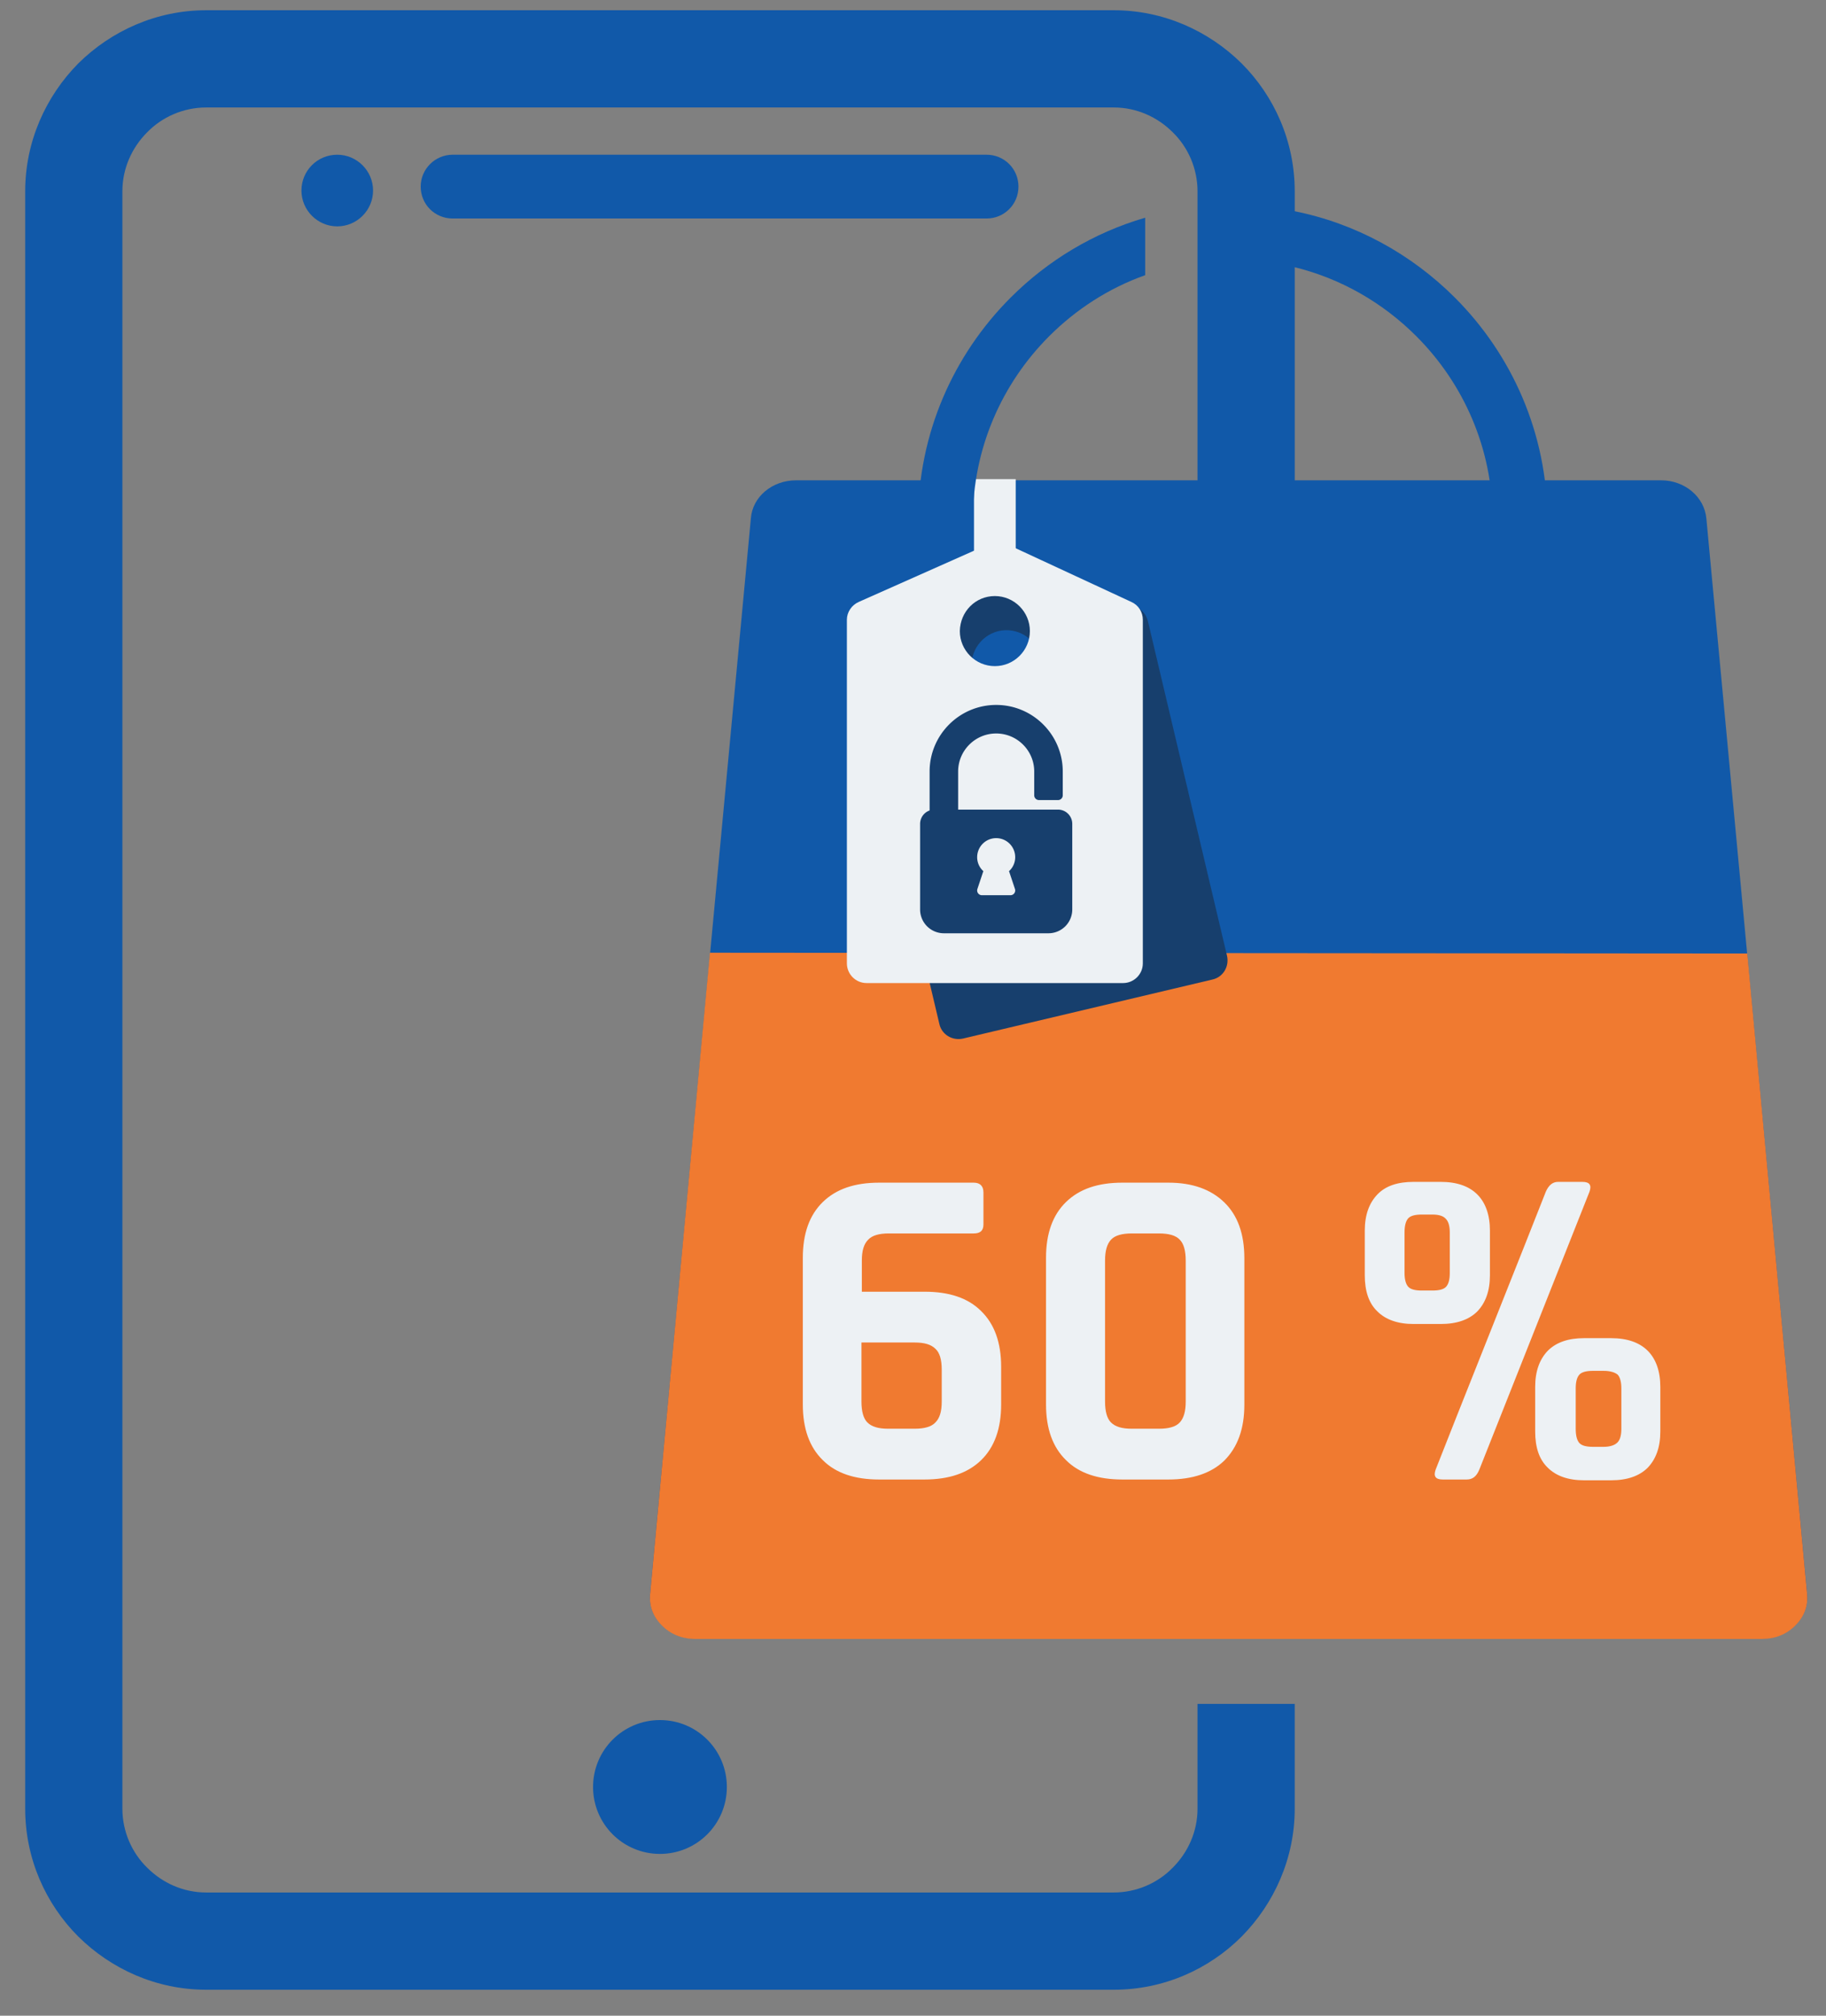 <svg width="464" height="512" xmlns:xlink="http://www.w3.org/1999/xlink" xmlns="http://www.w3.org/2000/svg"><rect width="100%" height="100%" fill="#808080" stroke="none"/><defs><clipPath id="c"><use xlink:href="#a"/></clipPath><clipPath id="d"><use xlink:href="#b"/></clipPath><path d="M0 0h464v512H0V0z" id="a"/><path d="M0 0h58v58H0V0z" id="b"/></defs><path d="M0 0h464v512H0V0z" fill-opacity="0"/><g clip-path="url(#c)"><path d="M52.4 2.6H283c12.6 0 24.1 5.2 32.5 13.5 8.3 8.3 13.5 19.8 13.5 32.5v79.8h-24.7V48.6c0-5.8-2.4-11.2-6.3-15-3.9-3.9-9.2-6.3-15-6.3H52.4c-5.8 0-11.2 2.4-15 6.3-3.9 3.9-6.3 9.2-6.3 15v410.8c0 5.8 2.4 11.2 6.3 15 3.9 3.9 9.2 6.3 15 6.3H283c5.8 0 11.2-2.4 15-6.3 3.9-3.9 6.3-9.2 6.3-15v-26.6H329v26.6c0 12.6-5.2 24.1-13.5 32.5-8.3 8.3-19.8 13.5-32.5 13.5H52.4c-12.6 0-24.1-5.2-32.5-13.5-8.3-8.3-13.5-19.8-13.5-32.5V48.6c0-12.6 5.2-24.1 13.5-32.5C28.3 7.8 39.8 2.6 52.4 2.6" fill="#1159A9"/><path d="M115 39.3h135.7c4.5 0 8.1 3.6 8.1 8.1s-3.6 8.1-8.1 8.1H115c-4.5 0-8.1-3.6-8.1-8.1s3.7-8.1 8.1-8.1M85.7 39.3c5 0 9.1 4.1 9.1 9.1s-4.1 9.1-9.1 9.1-9.1-4.1-9.1-9.1 4-9.1 9.1-9.1M167.7 436.9c9.4 0 17 7.6 17 17s-7.6 17-17 17-17-7.6-17-17 7.6-17 17-17M202.3 122h219.8c6 0 11 4.2 11.5 9.7l25.6 273c.3 3.1-.7 5.8-3 8.1s-5.2 3.4-8.5 3.4h-271c-3.4 0-6.3-1.2-8.5-3.4-2.3-2.3-3.3-5-3-8.1l25.6-273c.4-5.5 5.4-9.7 11.5-9.7" fill="#1159A9" fill-rule="evenodd"/><path d="M247.5 121.7h10.6v26h-10.6v-26z" fill="#EDF1F4"/><path d="M369.7 75.6c-11-11-25.2-18.9-41-22v14.2c12 2.9 22.7 9.1 31.2 17.6 12 12 19.4 28.5 19.4 46.7v6.6h13.9v-6.6c0-22-9-42-23.5-56.5zm-103.1 9.8c6.8-6.8 15.1-12.2 24.4-15.5V55.3c-13.1 3.8-24.8 10.9-34.2 20.3-14.5 14.5-23.5 34.5-23.5 56.5v6.6h13.9v-6.6c0-18.2 7.4-34.7 19.4-46.7z" fill="#1159A9" fill-rule="evenodd"/><path d="M444 242.2l15.2 162.6c.3 3.1-.7 5.8-3 8.1s-5.2 3.4-8.5 3.4h-271c-3.4 0-6.3-1.2-8.5-3.4-2.3-2.3-3.3-5-3-8.1L180.4 242" fill="#F07A30" fill-rule="evenodd"/><path d="M223.4 375.8h11.5c6.2 0 11-1.6 14.4-4.9 3.4-3.3 5.1-8 5.1-14.2v-9.5c0-6.2-1.7-10.9-5.1-14.2-3.3-3.3-8.1-4.9-14.3-4.9h-16v-7.9c0-2.5.5-4.2 1.6-5.3 1-1.1 2.8-1.6 5.2-1.6h21.6c1.7 0 2.5-.7 2.5-2.3v-8.1c0-1.7-.9-2.5-2.5-2.5h-24c-6.2 0-10.9 1.6-14.3 4.9-3.4 3.3-5.1 8-5.1 14.2v37.2c0 6.2 1.7 10.9 5.1 14.2 3.3 3.3 8.1 4.9 14.3 4.9zm9-12.9h-6.7c-2.5 0-4.2-.5-5.3-1.6-1-1-1.5-2.8-1.5-5.3v-15h13.5c2.5 0 4.2.5 5.3 1.6 1.1 1 1.6 2.8 1.6 5.3v8.1c0 2.5-.5 4.2-1.6 5.3-1 1.1-2.8 1.6-5.3 1.6zM285.2 375.8h11.7c6.1 0 10.9-1.6 14.2-4.8 3.4-3.4 5.1-8.1 5.1-14.2v-37.2c0-6.2-1.7-10.9-5.1-14.2-3.4-3.3-8.1-5-14.2-5h-11.7c-6.2 0-10.9 1.6-14.3 4.9-3.4 3.3-5.1 8-5.1 14.2v37.2c0 6.2 1.7 10.9 5.1 14.2 3.3 3.3 8.1 4.9 14.3 4.9zm9.3-12.9h-6.9c-2.5 0-4.2-.5-5.3-1.6-1-1-1.5-2.8-1.5-5.3v-35.8c0-2.5.5-4.2 1.5-5.3 1-1.1 2.8-1.6 5.3-1.6h6.9c2.5 0 4.3.5 5.3 1.6 1 1 1.5 2.8 1.5 5.3V356c0 2.5-.5 4.2-1.5 5.3-1 1.1-2.8 1.6-5.3 1.6zM366.1 300.2h-6.9c-4 0-7.1 1-9.2 3.2-2.1 2.2-3.2 5.2-3.2 9.2v11.3c0 4 1 7.1 3.2 9.2 2.1 2.1 5.2 3.2 9.2 3.2h6.9c4.1 0 7.2-1.1 9.3-3.2 2.1-2.2 3.2-5.2 3.2-9.2v-11.3c0-4-1.1-7.1-3.2-9.2-2.1-2.1-5.2-3.2-9.3-3.2zm.5 75.6h6.1c1.5 0 2.5-.8 3.2-2.5l28-70.6c.6-1.7 0-2.5-1.8-2.5h-6.2c-1.4 0-2.4.9-3.1 2.5-2.5 6.4-7.2 18.2-14 35.3-6.8 17.1-11.5 28.9-14 35.3-.6 1.7 0 2.5 1.8 2.5zm-2.6-67.3h-2.7c-1.7 0-2.9.3-3.5 1-.6.7-.9 1.9-.9 3.6v10.2c0 1.6.3 2.8.9 3.5.6.7 1.8 1 3.5 1h2.7c1.7 0 2.9-.3 3.5-1 .6-.7.9-1.8.9-3.5v-10.2c0-1.6-.3-2.8-1-3.5-.6-.7-1.7-1.1-3.4-1.1zm38.5 31.4h6.9c4.1 0 7.2 1.1 9.3 3.2 2.1 2.1 3.2 5.2 3.2 9.2v11.3c0 4-1.1 7-3.2 9.2-2.1 2.1-5.2 3.2-9.3 3.2h-6.9c-4 0-7.1-1.1-9.2-3.2-2.2-2.1-3.2-5.2-3.2-9.2v-11.3c0-4 1.1-7 3.2-9.2 2.2-2.2 5.3-3.2 9.2-3.2zm2.3 8.3h2.7c1.7 0 2.9.4 3.6 1 .6.7.9 1.9.9 3.5v10.2c0 1.6-.3 2.8-1 3.5-.7.7-1.9 1.1-3.5 1.1h-2.7c-1.7 0-2.9-.3-3.5-1-.6-.7-.9-1.9-.9-3.6v-10.2c0-1.7.3-2.8.9-3.5.6-.7 1.8-1 3.5-1z" fill="#EDF1F4" fill-rule="evenodd"/><path d="M249.4 147.8l-29 22c-1.7 1.2-2.4 3.2-1.8 5.3l20.1 85c.6 2.7 3.3 4.3 6 3.7l63.4-15c2.7-.6 4.3-3.3 3.7-6l-20.1-85c-.5-2-1.9-3.4-3.9-3.8l-34.4-7.1c-1.4-.3-2.8 0-4 .9zm15 19.1c-1.2-4.8-5.9-7.7-10.7-6.6-4.8 1.2-7.7 6-6.6 10.7 1.2 4.8 5.9 7.7 10.7 6.6 4.8-1.2 7.7-5.9 6.6-10.7z" fill="#173F6D" fill-rule="evenodd"/><path d="M251.5 138.1l-33.3 14.8c-1.8.8-3 2.6-3 4.5v87.3c0 2.7 2.2 5 5 5h65.2c2.7 0 5-2.2 5-5v-87.3c0-1.9-1.1-3.7-2.9-4.5l-31.9-14.8c-1.3-.6-2.7-.6-4.1 0zm10.2 22.2c0-4.9-4-8.9-8.9-8.9s-8.8 3.9-8.9 8.9c0 4.9 4 8.9 8.9 8.9s8.9-4 8.9-8.9z" fill="#EDF1F4" fill-rule="evenodd"/><path d="M224.137 179.056h58v58h-58v-58z" fill="none"/><g clip-path="url(#d)" transform="translate(224.137 179.056)"><path d="M19.333 26.583h25.375a3.63 3.63 0 013.625 3.625v21.75A6.05 6.05 0 0142.292 58H15.708a6.05 6.05 0 01-6.041-6.042v-21.75a3.618 3.618 0 012.416-3.402v-9.89C12.083 7.589 19.672 0 29 0c9.328 0 16.917 7.588 16.917 16.917v6.041c0 .667-.542 1.209-1.209 1.209h-4.833a1.209 1.209 0 01-1.208-1.209v-6.041c0-5.332-4.336-9.667-9.667-9.667-5.331 0-9.667 4.335-9.667 9.667v9.666zm14.273 21.25c.225-.316.288-.722.165-1.09l-1.508-4.524a4.768 4.768 0 001.57-3.552A4.838 4.838 0 0029 33.833a4.838 4.838 0 00-4.833 4.834 4.76 4.76 0 001.57 3.55L24.23 46.74a1.206 1.206 0 001.145 1.593h7.25c.389 0 .754-.187.981-.501z" fill="#173F6D" fill-rule="evenodd"/></g></g></svg>